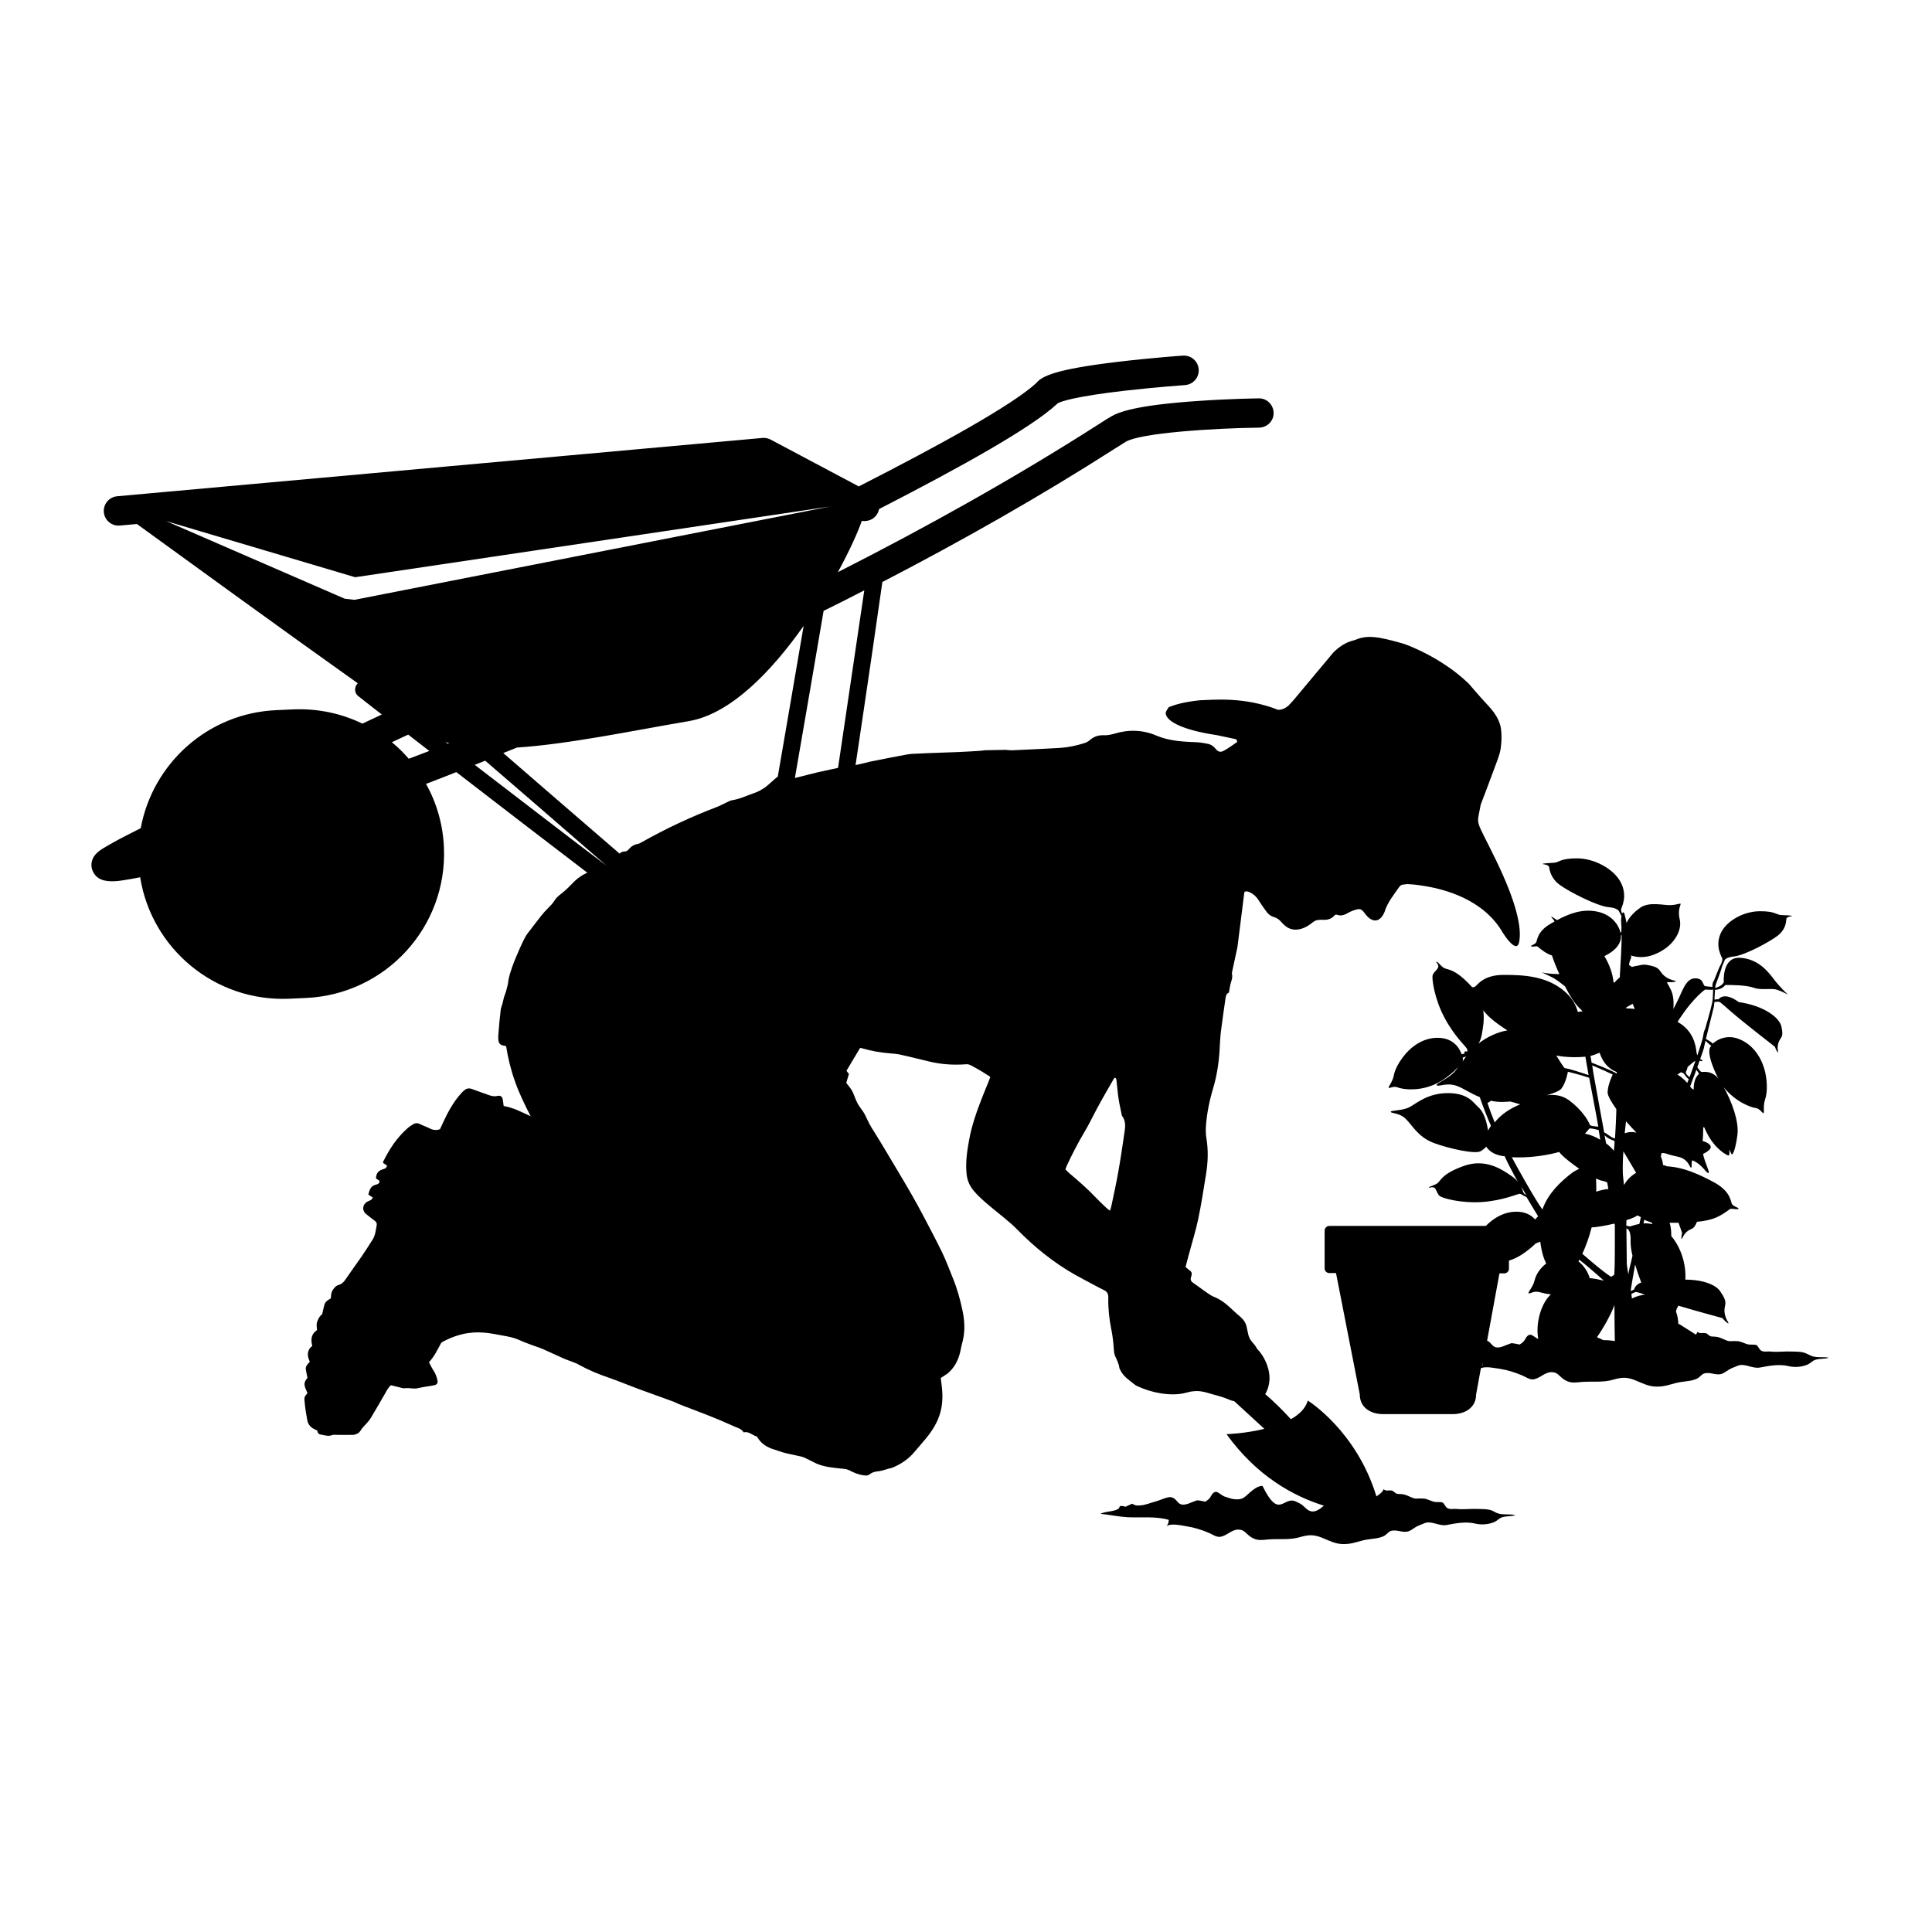 <?xml version="1.0" encoding="UTF-8"?>
<!-- Uploaded to: ICON Repo, www.iconrepo.com, Generator: ICON Repo Mixer Tools -->
<svg fill="#000000" width="800px" height="800px" version="1.1" viewBox="144 144 512 512" xmlns="http://www.w3.org/2000/svg">
 <g>
  <path d="m623.94 503.28c-1.059-0.453-1.41-0.754-2.418-0.957-0.855-0.152-1.863-0.102-2.57-0.152-2.066-0.102-3.777 0.203-5.742 0-0.754-0.102-1.664 0.203-2.418-0.203-0.656-0.352-0.805-1.258-1.359-1.512-0.453-0.203-1.562-0.051-2.066-0.152-0.707-0.152-1.258-0.453-1.914-0.656-0.906-0.301-0.855-0.203-1.664-0.25-0.754-0.051-1.309 0.152-2.066-0.102-1.258-0.453-1.762-0.906-3.074-1.059-1.109-0.102-1.211 0.152-2.117-0.656-0.805-0.754-1.965 0.152-2.672-0.656-0.102 0.301-0.25 0.555-0.453 0.754-1.461-0.957-2.871-1.812-3.981-2.519-0.203-0.152-0.402-0.25-0.656-0.352-0.051-1.059-0.203-2.215-0.605-3.176v-0.152c0.102-0.555 0.352-0.957 0.605-1.461 5.238 1.562 11.637 3.273 11.637 3.273 0.906 1.059 2.066 1.965 1.512 1.008-0.605-0.957-1.109-2.367-0.855-3.777 0.25-1.359 0.504-1.863-1.211-4.332-1.16-1.715-4.535-3.074-9.219-3.074 0.25-4.133-1.211-8.613-3.727-11.539 0-1.309-0.102-2.57-0.453-3.527h2.367c0.555 1.562 0.957 2.672 0.957 2.672-0.25 1.008-0.301 2.117 0.051 1.359 0.352-0.805 1.008-1.715 1.965-2.168 0.855-0.402 1.258-0.504 1.914-2.117 4.484-0.453 6.047-1.41 8.816-3.426 0.352-0.152 2.215 0.301 2.215-0.051 0-0.352-1.562-0.605-1.812-1.359-0.301-0.754-0.402-3.375-4.887-5.742-3.527-1.863-7.656-3.879-12.293-4.133-0.352-0.203-0.707-0.301-1.008-0.301-0.051-0.301-0.102-0.605-0.152-0.957-0.102-0.453-0.25-0.906-0.453-1.359 0.051-0.301 0.152-0.555 0.203-0.906 0.25 0 0.656 0 1.059 0.102 1.258 0.453 2.469 0.707 3.629 0.957 0.203 0.051 0.352 0.152 0.555 0.203 2.016 0.855 2.266 2.719 2.57 2.621 0.301-0.102 0-1.059 0.301-1.965 2.672 1.059 3.629 3.375 4.281 3.375 0.555 0-0.906-2.57-1.41-5.039 0.555-0.301 1.16-0.605 1.613-1.059 1.059-0.957 0-1.914-1.715-2.367 0.102-1.059 0.152-2.215 0.152-3.578 0.051-0.051 0.152-0.102 0.25-0.102 0.203 0.504 0.453 0.957 0.656 1.41 2.168 4.434 5.441 6.098 5.793 6.098 0.352 0 0.25-1.309 0.203-1.562-0.051-0.203 0.402 0.805 0.605 1.211 0.203 0.402 1.008-0.855 1.562-5.188 0.453-3.578-1.664-9.117-3.629-12.543 3.223 4.031 7.457 5.391 8.414 5.492 1.16 0.102 1.812 1.461 2.117 1.359 0.301-0.102-0.203-1.863 0.453-3.727 0.605-1.812 0.555-4.586 0-7.106-0.555-2.469-2.266-6.75-6.602-8.664-4.332-1.914-7.254 1.059-7.254 1.059-0.656-0.555-1.359-0.957-1.863-1.211 0.754-2.973 1.914-7.707 2.117-8.566 0.051-0.301 0.102-0.707 0.152-1.258 0.352 0 0.855-0.051 1.109-0.051 0.504 0 1.613 1.258 4.887 3.981 3.273 2.719 10.027 7.961 10.027 7.961 0.352 1.059 0.957 2.016 0.805 1.16-0.152-0.855-0.102-2.066 0.504-3.023 0.605-0.957 0.906-1.211 0.402-3.527-0.504-2.316-4.535-5.492-11.285-6.449-3.981-2.922-5.34-0.754-5.34-0.754s-0.605 0-1.109 0.102c0.051-0.855 0.102-1.863 0.152-2.621 0.152 0 0.352 0 0.605-0.051 0 0 1.359-0.152 2.117-1.211 1.613 0 5.594 0 7.609 0.754 2.016 0.707 4.586 0 6.098 0.504 1.512 0.504 2.922 1.309 2.922 1.309s-2.016-1.812-3.629-3.93c-1.613-2.117-4.18-5.543-9.07-5.844-4.887-0.301-4.332 6.5-4.332 6.5s-0.402 0.855-1.715 1.309c-0.203 0.051-0.402 0.152-0.555 0.203 0.051-0.352 0.051-0.605 0.102-0.754 0.203-0.707 1.41-3.629 1.715-4.988 0.301-0.605 0.555-1.309 0.707-1.664 0.203-0.402 1.008-0.805 2.469-0.957 2.922-0.352 9.371-3.828 11.539-5.492 2.215-1.715 2.266-3.727 2.316-4.434 0.051-0.707 1.664-0.707 1.512-0.805-0.203-0.152-1.562-0.203-2.871-0.25-1.309-0.051-1.562-1.059-5.793-1.008-4.231 0.051-8.918 2.621-10.328 6.047-1.41 3.426 0.402 6.047 0.504 6.5 0.102 0.352-0.102 0.957-0.352 1.512-0.605 0.906-1.762 4.383-2.066 4.684-0.102 0.152-0.203 0.656-0.203 1.309-0.605-0.051-1.461-0.102-1.914-0.203-0.707-0.152-0.301-2.168-2.769-2.066-2.418 0.102-3.273 3.477-4.684 6.246-0.301 0.555-0.605 1.211-0.957 1.863 0.102-1.715 0.051-3.629-0.707-5.141-0.301-0.555-0.605-1.211-1.008-1.863 0.102-0.051 0.203-0.102 0.203-0.102 1.41 0.102 2.871-0.152 1.762-0.402-1.109-0.25-2.519-0.855-3.375-2.016-0.855-1.16-1.008-1.664-4.031-2.168-0.605-0.102-1.359 0-2.168 0.203-0.504 0.051-1.059 0.203-1.664 0.352-0.352-0.203-0.605-0.352-0.805-0.605 0.152-0.754 0.301-1.16 0.453-1.461 0.25-0.555 0.203-0.855 0-1.008 0.805 0.301 3.629 1.211 7.457-0.754 4.231-2.117 6.348-6.047 5.492-9.02-0.453-2.215 0.25-3.426 0.301-3.777 0.102-0.402-0.855 0.152-2.519 0.25-1.664 0.152-5.793-1.059-8.211 0.707-1.211 0.855-2.719 2.168-3.629 4.031v-0.102s-0.402-2.266-0.707-2.672c-0.102-0.152-0.301-0.051-0.453 0.25-0.203-0.453-0.301-0.855-0.25-1.109 0.051-0.504 1.812-3.324-0.051-7.055-1.863-3.68-7.106-6.449-11.637-6.449-4.484 0-4.684 1.059-6.047 1.16-1.359 0.102-2.871 0.152-3.023 0.301-0.152 0.152 1.512 0.102 1.664 0.855 0.152 0.754 0.402 2.973 2.922 4.785 2.519 1.812 9.672 5.492 12.848 5.844 1.512 0.102 2.418 0.555 2.719 1.008 0.152 0.25 0.402 0.805 0.707 1.359-0.102 0.555-0.152 1.258-0.051 2.168 0.051 0.301 0.051 1.059 0 2.117h-0.25c-0.152-0.855-1.461-4.535-6.195-5.492-3.93-0.805-7.508 0.605-10.578 2.266-0.754-0.504-1.359-0.906-1.512-0.906-0.203 0 0.504 0.605 0.855 1.258-0.352 0.203-0.707 0.402-1.059 0.605-3.426 1.965-3.527 4.231-3.777 4.836-0.203 0.605-1.41 0.855-1.41 1.109 0 0.301 1.41-0.051 1.664 0.051 1.41 1.16 2.367 1.914 3.879 2.418 0.453 1.41 1.16 3.176 1.965 4.938-2.215 0-4.133-0.301-4.535-0.453-0.504-0.203 0.504 0.301 2.117 1.059 1.461 0.656 2.672 1.664 3.93 2.672 1.211 2.367 2.519 4.484 3.68 5.594 0.402 0.352 0.707 0.707 0.957 1.008-0.402 0-0.805 0.051-1.258 0.152-0.453-1.715-1.41-3.629-3.426-5.391-4.785-4.18-11.035-4.434-16.223-4.434s-6.801 2.469-7.457 3.023c-0.203 0.203-0.555 0.25-0.906 0.25-0.102-0.152-0.203-0.25-0.352-0.402-4.18-4.484-5.996-4.18-6.953-4.637-0.957-0.453-1.664-1.664-2.117-1.715-0.453-0.051 0.605 0.605 0.453 1.359-0.152 0.754-1.258 1.359-1.512 2.266-0.203 0.906 0.453 6.144 3.176 11.234 2.719 5.09 5.793 7.707 5.996 8.312 0.051 0.203 0.051 0.402 0.051 0.656-0.453-0.102-0.805-0.203-0.805 0.352 0 0.051 0 0.102 0.051 0.203-0.25 0-0.555 0.051-0.805 0.102 0 0-1.008-3.828-5.391-4.281s-7.758 2.266-9.32 4.082c-1.562 1.812-2.922 4.031-3.223 5.844-0.352 1.812-1.562 3.023-1.359 3.273 0.203 0.203 1.359-0.555 2.367-0.102 1.008 0.453 7.055 1.664 12.695-2.469 1.664-1.211 2.719-2.215 3.375-2.973-0.203 0.352-0.453 0.656-0.656 0.906-1.664 2.168-5.492 3.527-5.039 3.981 0.504 0.453 2.672-0.855 5.441 0.203 1.613 0.605 3.527 1.965 5.945 2.922 0.957 2.769 1.965 5.34 2.973 7.609-0.301 0.453-0.555 0.855-0.754 1.258-0.352-2.016-0.957-4.887-2.769-6.348-1.008-0.906-2.469-3.578-7.859-3.578s-8.312 2.719-10.227 3.727c-1.914 1.008-5.188 0.805-4.938 1.258 0.203 0.453 2.266 0.203 3.93 1.812 1.664 1.562 3.273 4.836 7.406 6.398 4.18 1.562 11.035 3.023 12.445 2.215 0.555-0.301 1.109-0.754 1.512-1.211 0.555 0.805 1.664 2.066 4.281 2.469 0.203 0.051 0.402 0.051 0.605 0.051 0.051 0.102 0.102 0.203 0.152 0.352 0.707 1.562 1.965 3.981 3.375 6.5-0.402-0.555-0.957-1.109-1.812-1.664-2.469-1.715-6.801-4.637-12.496-2.621-5.691 2.016-6.098 3.777-6.902 4.484-0.805 0.707-2.117 0.855-2.367 1.211-0.25 0.352 0.754-0.301 1.41 0.102 0.605 0.402 0.707 1.664 1.461 2.215 0.707 0.555 5.691 1.965 11.336 1.562 5.644-0.453 9.219-2.168 9.824-2.168 0.555 0.051 1.059 0.605 1.812 0.855 1.109 1.914 2.215 3.68 3.074 5.09-0.25 0.301-0.555 0.555-0.805 0.855-0.805-0.906-2.066-1.812-4.031-2.016-4.133-0.402-7.305 1.965-9.02 3.727h-41.465c-0.707 0-1.258 0.555-1.258 1.258v9.977c0 0.707 0.555 1.258 1.258 1.258h1.762l6.297 32.145c0 3.426 2.769 5.238 6.246 5.238h18.34c3.426 0 6.246-1.812 6.246-5.238l1.258-6.902c1.211-0.656 3.93 0 5.141 0.152 1.914 0.301 3.828 0.906 5.644 1.664 1.008 0.402 2.066 1.211 3.074 1.109 1.664-0.152 3.074-1.914 4.785-1.914 1.664-0.051 2.117 1.059 3.273 1.863 1.664 1.16 2.922 0.906 4.684 0.754 2.719-0.25 5.742 0.203 8.414-0.605 2.117-0.605 3.477-0.805 5.793 0.102 2.871 1.16 4.082 1.965 7.055 1.664 1.812-0.203 3.375-0.906 5.141-1.16 1.562-0.25 3.074-0.25 4.484-1.008 0.504-0.301 1.059-1.008 1.562-1.211 1.664-0.605 3.324 0.656 4.938 0 0.855-0.352 1.562-1.059 2.418-1.41 0.555-0.25 1.16-0.453 1.715-0.707 1.762-0.707 3.828 0.855 5.793 0.504 2.418-0.453 5.141-1.008 7.758-0.352 1.512 0.352 3.477 0.203 4.938-0.453 0.855-0.402 1.16-0.957 2.066-1.258 1.109-0.352 2.316-0.203 3.477-0.504-0.832-0.422-3.148 0.133-4.66-0.57zm-31.086-70.535c-0.203-0.102-0.402-0.25-0.605-0.352-0.102-0.152-0.203-0.301-0.352-0.453 0.453-1.16 1.059-2.769 1.664-4.434 0.25 0.301 0.504 0.707 0.707 1.059-1.059 0.957-1.465 2.465-1.414 4.18zm-1.105-3.273c-0.605-0.504-0.957-0.805-1.008-1.359 0 0 0.352-0.555 0.504-1.359 0.957-0.805 1.613-1.461 2.066-1.613-0.555 1.559-1.16 3.172-1.562 4.332zm5.793-8.266s-1.863 0.605 1.211 7.356c0.203 0.453 0.402 0.855 0.656 1.258-2.066-2.367-4.133-1.613-4.535-1.762-0.301-0.102-0.754-0.754-1.059-1.258 0.203-0.555 0.402-1.16 0.605-1.715 0.402 0.102 0.707 0.25 0.754 0.051 0.051-0.152-0.25-0.25-0.605-0.504 0.555-1.512 0.957-2.672 1.008-3.074 0.051-0.25 0.203-0.906 0.402-1.762 0.754 0.758 1.562 1.41 1.562 1.41zm-7.559-8.512c2.672-3.879 5.691-6.5 5.996-6.449 0.301 0.051 1.41 0.051 1.41 0.051 0.25 0 0.453 0 0.605-0.051-0.051 1.16-0.051 2.621-0.25 3.477-0.301 1.613-1.914 7.106-1.914 7.106s-0.25 0.152-0.504 1.863c-0.102 0.707-0.754 2.769-1.512 4.988-0.102-0.203-0.152-0.453-0.203-0.707-0.203-1.613-0.605-5.691-5.039-8.16 0.402-0.656 0.855-1.363 1.41-2.117zm-0.555 15.465c0.352 0.102 0.605 0.203 0.707 0.25 0.402 0.402 0.754 1.16 1.41 1.562-0.203 0.504-0.301 0.805-0.402 1.008-0.906-1.008-1.762-1.715-2.621-2.215 0.352-0.199 0.656-0.402 0.906-0.605zm-13.301-30.883h-0.152c0.055-0.051 0.102-0.051 0.152 0zm-44.535 28.062c0.25-0.707 0-1.008 0-1.008s0.402-0.203 0.906-0.352c-0.301 0.453-0.605 0.906-0.906 1.359zm5.238 80.762 0.203-0.957c0 0.352-0.051 0.652-0.203 0.957zm27.309-82.07c0.25 1.461 0.555 3.125 0.855 4.887-1.309-0.453-4.938-1.664-6.348-1.863-0.504-0.504-1.258-1.863-2.215-3.324 2.367 0.449 5.188 0.551 7.707 0.301zm-6.348 8.465c1.258-1.664 1.715-4.484 1.715-4.484s3.981 1.008 5.644 1.613c0.805 4.332 1.762 9.117 2.418 12.949-0.906-0.051-2.168-0.203-2.215-0.453-0.504-1.258-2.117-3.981-5.492-6.5-1.715-1.258-3.68-1.664-5.945-1.359 1.91-0.559 3.371-1.164 3.875-1.766zm13.852 50.176 0.051-0.051c0 0.004 0 0.051-0.051 0.051 0.051 0 0 0 0 0zm0.152-0.855c-0.25 0.203-0.555 0.352-0.805 0.555-1.664-0.957-5.09-3.879-7.656-6.098 0.906-1.965 1.812-4.383 2.469-7.004 1.613-0.051 4.031-0.555 6.047-1.008 0.051 0.152 0.051 0.301 0.102 0.504-0.004 4.336 0.047 10.383-0.156 13.051zm-0.102-32.848c-0.555-0.707-1.258-1.359-2.066-1.965-0.152-0.754-0.25-1.461-0.402-2.168 0.754 0.855 1.812 1.211 2.672 1.562-0.051 0.855-0.102 1.766-0.203 2.57zm-1.762 8.414c0.102 0.555 0.203 1.109 0.301 1.715-1.109 0.102-2.168 0.352-3.223 0.707 0.051-1.41 0-2.57-0.051-3.477 0.555 0.25 1.059 0.453 1.461 0.555 0.656 0.098 1.16 0.297 1.512 0.5zm-5.894-12.949c0.707-0.754 1.109-1.309 1.109-1.309 0.25-0.203 1.309 0.051 2.316 0.301 0.102 0 0.152 0 0.203 0.051 0.051 0.301 0.102 0.605 0.152 0.906 0.102 0.555 0.203 1.109 0.25 1.664-1.262-0.805-2.672-1.359-4.031-1.613zm-28.215-23.879c0.352-0.555 0.656-1.309 0.855-2.316 0.301-1.664 0.754-3.981 0.402-6.5 1.16 1.562 2.973 3.125 6.398 5.34-1.109 0.152-2.266 0.504-3.68 1.109-1.605 0.703-2.918 1.512-3.977 2.367zm4.285 20.906c-0.707-1.762-1.359-3.477-1.914-5.141 0.102-0.051 0.203-0.102 0.352-0.203 0 0 0.25-0.203 0.555-0.402 1.008 0.203 2.066 0.352 3.273 0.301 0.605 0 1.211-0.051 1.863-0.102 0.805 0.203 1.715 0.453 2.621 0.754-0.25 0.102-0.504 0.203-0.805 0.352-2.926 1.32-4.738 2.93-5.945 4.441zm7.555 18.441c-0.152-0.402-0.25-0.855-0.504-1.461 0.453 0.754 0.855 1.512 1.309 2.266-0.352-0.152-0.652-0.453-0.805-0.805zm4.434 32.242c-0.754 2.621-0.754 4.836-0.453 6.699-0.605-0.25-1.562-1.059-1.914-1.109-1.258-0.152-1.359 1.359-2.215 2.016-1.059 0.855-0.754 0.504-1.863 0.352-1.359-0.203-0.805-0.25-2.066 0.203-0.754 0.25-1.461 0.656-2.215 0.754-1.965 0.301-1.914-1.211-3.273-1.762l3.273-17.836h1.258c0.707 0 1.258-0.555 1.258-1.258v-2.113c1.41-0.453 2.871-1.16 4.281-2.215 1.258-0.906 2.168-1.715 2.82-2.367 0.102-0.051 0.203-0.051 0.301-0.102 0.203-0.051 0.504-0.203 0.906-0.352 0.352 2.922 1.008 4.637 1.562 5.793-1.914 1.461-2.769 3.223-3.074 4.484-0.402 1.762-1.914 3.223-1.562 3.426 0.301 0.203 1.309-0.805 2.973-0.301 0.707 0.203 1.715 0.453 2.922 0.555-1.102 1.004-2.16 2.613-2.918 5.133zm7.809-36.777c-2.215 1.812-5.594 4.734-7.152 9.168-1.863-2.519-6.75-11.285-8.113-13.855 3.68 0.203 8.262-0.25 12.043-1.258 0.152-0.051 0.352-0.102 0.504-0.152 0.203 0.25 0.402 0.504 0.656 0.754 0.906 0.957 2.769 2.367 4.684 3.727-0.707 0.309-1.613 0.762-2.621 1.617zm2.418 22.922c0.051-0.152 0.152-0.301 0.203-0.453 1.359 1.059 3.828 3.125 6.5 5.543-1.258-0.301-2.769-0.605-3.727-0.656-0.555-1.863-1.664-3.426-2.977-4.434zm6.551 20.859c-0.555-0.301-1.109-0.555-1.664-0.754 1.914-2.769 3.777-6.195 4.637-8.566 0 3.324 0.051 6.551 0.102 9.574-0.805-0.152-1.863-0.254-3.074-0.254zm3.125-53.453c-0.605-0.102-1.16-0.453-1.965-1.059-0.352-0.25-0.656-0.453-0.906-0.504-0.855-4.836-1.664-8.918-2.469-13.551-0.25-1.309-0.504-2.769-0.707-4.231 1.715 0.656 5.441 2.418 5.441 2.418s-1.309 2.57-1.359 4.734c0 0.855 0.957 2.519 2.316 4.434-0.051 2.566-0.203 5.188-0.352 7.758zm-6.148-20.055h-0.051c-0.102-0.605-0.203-1.211-0.301-1.812 0.855-0.203 1.664-0.504 2.418-0.855 0.453 1.41 1.258 3.023 2.871 4.231 0.453 0.352 1.059 0.656 1.664 0.906v0.402c-1.715-1.055-6.602-2.871-6.602-2.871zm7.406-22.621c-0.504 0.402-0.957 0.855-1.461 1.41-0.051-0.051-0.102-0.102-0.203-0.152-0.203-2.316-1.109-4.734-2.418-6.902 0.906-0.402 1.664-0.906 2.418-1.512 2.316-1.914 1.965-3.981 1.965-3.981h0.203c0 2.574-0.25 6.856-0.504 11.137zm1.715 7.961c0.555-0.301 1.109-0.656 1.715-0.957 0.152 0.453 0.352 0.957 0.555 1.359-0.805-0.102-1.562-0.152-2.266-0.152-0.004-0.098-0.004-0.199-0.004-0.25zm-0.051 30.18c0.906 1.008 1.812 2.066 2.769 3.023-0.152-0.051-0.301-0.051-0.402-0.102-1.109-0.203-2.016 0-2.719 0.25 0.098-1.156 0.25-2.215 0.352-3.172zm-0.555 16.879c-0.102-1.16-0.301-2.621-0.301-3.176-0.051-1.762 0-3.727 0.152-5.742 0.957 1.562 2.168 3.629 3.375 5.691-1.664 0.957-2.621 2.219-3.227 3.227zm0.656 9.32c0.805-0.25 1.512-0.504 2.016-0.754 0.352-0.152 0.656-0.352 0.906-0.504 0.301 0.152 0.605 0.301 0.906 0.453-0.152 0.605-0.25 1.211-0.402 1.812-1.258 0.203-2.168 0.605-2.469 0.656-0.25 0-0.605-0.102-1.008-0.25 0.051-0.508 0.051-0.961 0.051-1.414zm0.504 14.309c0-0.051 0-0.102-0.051-0.203-0.051-0.402-0.102-0.805-0.203-1.211 0.051-0.051 0.051-0.102 0-0.102-0.051-0.402-0.102-0.754-0.152-1.109-0.051-3.125-0.051-6.398-0.102-9.523 0.152 0.102 0.25 0.152 0.352 0.203 0.504 0.352 0.855 1.461 0.754 3.375 0 0.957 0.152 2.266 0.504 3.68-0.301 1.41-0.555 2.469-0.707 2.973-0.094 0.406-0.246 1.059-0.395 1.918zm0.652 4.281c0.051-0.25 0.051-0.504 0.102-0.754 0.25-1.664 0.656-3.93 1.059-6.098 0.453 1.613 1.008 3.223 1.613 4.785-1.664 0.555-1.914 1.863-1.914 1.863s-0.402 0.152-0.805 0.402c-0.055-0.098-0.055-0.148-0.055-0.199zm0.305 2.164c-0.051-0.402-0.102-0.805-0.152-1.211 0.352-0.152 0.707-0.352 0.957-0.453 0.301-0.152 1.109 0.102 2.621 0.656-1.059 0.102-2.219 0.406-3.426 1.008zm3.07-19.898c0.051-0.352 0.152-0.656 0.203-1.008 0.152 0.102 0.301 0.203 0.555 0.301 0 0 1.008 0.352 1.309 0.453 0.051 0 0.203 0.203 0.301 0.453-0.855-0.199-1.66-0.25-2.367-0.199z"/>
  <path d="m538.34 544.04c-0.855-0.152-1.863-0.102-2.57-0.152-2.066-0.102-3.777 0.203-5.742 0-0.754-0.102-1.664 0.203-2.418-0.203-0.656-0.352-0.805-1.258-1.359-1.512-0.453-0.203-1.562-0.051-2.066-0.152-0.707-0.152-1.258-0.453-1.914-0.656-0.906-0.301-0.855-0.203-1.664-0.25-0.754-0.051-1.309 0.152-2.066-0.102-1.258-0.453-1.762-0.906-3.074-1.059-1.109-0.102-1.211 0.152-2.117-0.656-0.805-0.754-1.965 0.152-2.672-0.656-0.301 0.855-1.059 1.309-1.914 1.914-5.34-17.48-18.188-25.391-18.188-25.391-0.605 2.117-2.316 3.727-4.484 4.938-2.266-2.519-4.637-4.785-6.801-6.648 3.023-5.188-0.754-10.68-2.066-11.891-0.301-0.504-0.605-1.008-1.008-1.461-1.562-1.715-1.309-2.316-1.863-4.535-0.25-1.059-0.805-1.863-1.613-2.57-1.059-0.855-2.016-1.812-3.023-2.719-1.16-1.059-2.418-1.965-3.93-2.57-0.805-0.301-1.512-0.855-2.266-1.359-1.16-0.805-2.266-1.664-3.375-2.418-1.613-1.109 0.707-2.215-0.957-3.324-0.352-0.25-0.656-0.555-1.008-0.855 0.301-1.211 0.605-2.316 0.906-3.426 0.805-3.023 1.762-6.047 2.418-9.117 0.855-4.031 1.461-8.062 2.117-12.141 0.504-3.074 0.605-6.195 0.102-9.32-0.203-1.059-0.203-2.215-0.152-3.273 0.25-3.477 0.957-6.902 1.965-10.227 0.957-3.273 1.461-6.602 1.664-9.977 0.102-1.664 0.152-3.324 0.352-4.938 0.352-2.922 0.805-5.793 1.211-8.715 0.102-0.656 0.203-1.309 0.906-1.562 0.152-0.805 0.25-1.512 0.402-2.215 0.25-0.906 0.656-1.812 0.402-2.769-0.051-0.152 0.051-0.352 0.051-0.555 0.453-2.168 0.957-4.383 1.41-6.551l1.812-14.41c0-0.102 0.102-0.203 0.152-0.25 0.504-0.203 0.957 0 1.41 0.203 0.906 0.453 1.613 1.109 2.168 1.965 0.656 1.059 1.359 2.066 2.117 3.074 0.453 0.656 1.059 1.16 1.812 1.41 0.906 0.25 1.664 0.754 2.266 1.512 0.203 0.25 0.453 0.453 0.707 0.707 1.16 1.059 2.519 1.41 4.082 1.059 1.309-0.301 2.367-0.957 3.375-1.762 0.555-0.504 1.16-0.707 1.914-0.707 0.301 0 0.605-0.051 0.855 0 1.258 0.051 2.316-0.25 3.125-1.258 0.051-0.051 0.152-0.051 0.203-0.102 0.102 0 0.25-0.051 0.352 0 1.059 0.402 1.965 0.102 2.922-0.453 0.656-0.402 1.461-0.707 2.215-0.906 1.008-0.301 1.461-0.051 2.066 0.754 0.402 0.504 0.805 1.059 1.309 1.461 1.309 1.059 2.621 0.855 3.578-0.555 0.203-0.352 0.402-0.707 0.555-1.059 0.754-2.519 2.418-4.484 3.879-6.602 0.203-0.301 0.555-0.555 0.855-0.605 0.402-0.051 0.855-0.102 1.309-0.152 0.707 0.051 1.863 0.102 3.223 0.301 0.203 0.051 0.402 0.051 0.605 0.102 6.047 0.855 16.426 3.68 21.461 12.496 0 0 3.68 5.945 4.332 2.418 0.707-3.527-0.555-10.176-6.195-21.766-5.594-11.539-5.09-8.566-3.981-14.66 0.504-1.359 1.059-2.719 1.562-4.082 0.957-2.57 1.914-5.141 2.871-7.707 0.352-1.008 0.707-2.016 0.855-3.074 0.203-1.613 0.301-3.223 0.102-4.938-0.203-1.762-0.957-3.223-1.914-4.586-0.957-1.309-2.168-2.469-3.273-3.727-1.109-1.258-2.215-2.519-3.324-3.828-7.508-7.305-17.129-10.578-17.129-10.578-2.215-0.656-4.434-1.258-6.699-1.664-1.965-0.301-3.879-0.352-5.742 0.352-0.402 0.152-0.754 0.301-1.16 0.402-2.066 0.504-3.727 1.715-5.188 3.125l-10.48 12.543c-0.352 0.402-0.656 0.754-1.059 1.16-0.605 0.605-0.203 0.301-0.906 0.805-0.656 0.453-1.41 0.754-2.266 0.707-9.02-3.527-17.027-2.621-20.707-2.519-5.238 0.555-7.152 1.461-8.211 1.812-0.754 1.109-0.957 1.41-0.754 2.016 0.504 1.762 4.133 4.031 13.602 5.441l4.988 1.059c0.152 0.152 0.203 0.453 0.301 0.707-1.16 0.805-2.266 1.613-3.426 2.266-1.008 0.605-1.664 0.402-2.367-0.504-0.504-0.605-1.059-1.008-1.812-1.211-1.008-0.203-2.016-0.402-3.023-0.453-3.68-0.152-7.305-0.301-10.781-1.762-3.629-1.562-7.406-1.664-11.184-0.504-0.906 0.25-1.863 0.453-2.82 0.402-1.41-0.051-2.57 0.352-3.629 1.258-0.402 0.352-0.906 0.656-1.41 0.805-2.168 0.707-4.383 1.16-6.699 1.309-4.082 0.25-8.211 0.402-12.293 0.605-0.656 0.051-1.309-0.051-1.965-0.102l-5.34 0.102c-1.562 0.203-3.125 0.25-4.734 0.352-1.965 0.102-3.93 0.203-5.945 0.25-2.871 0.102-5.793 0.203-8.664 0.352-0.555 0.051-1.109 0.102-1.613 0.203-2.769 0.504-5.543 1.059-8.312 1.613-0.906 0.152-1.812 0.352-2.672 0.605l-2.469 0.555c3.273-21.816 6.398-43.43 7.106-48.516 21.008-10.883 41.816-22.672 61.566-35.316 1.41-0.906 2.469-1.562 2.973-1.863 3.93-2.316 23.023-3.578 35.316-3.727 2.168-0.051 3.879-1.812 3.828-3.93-0.051-2.168-1.812-3.879-3.93-3.828-0.301 0-7.859 0.102-16.375 0.707-16.02 1.109-20.707 2.871-22.824 4.133-0.605 0.352-1.664 1.008-3.223 2.016-22.117 14.156-45.594 27.258-69.121 39.195 3.023-5.543 5.238-10.43 6.348-13.602 0.301 0.051 0.605 0.102 0.906 0.051 1.359-0.051 2.621-0.805 3.273-2.066 0.203-0.352 0.301-0.754 0.402-1.109 22.168-11.387 40.457-21.613 47.156-27.859l0.25-0.203c0.754-0.402 4.281-1.762 17.938-3.324 8.062-0.906 15.617-1.461 15.719-1.461 2.168-0.152 3.777-2.016 3.629-4.18-0.152-2.117-1.965-3.727-4.082-3.629h-0.102c-0.102 0-8.613 0.605-17.383 1.664-16.473 1.965-20 3.777-21.512 5.644-6.5 5.894-24.988 16.121-47.004 27.355l-23.328-12.395c-0.656-0.352-1.41-0.504-2.168-0.453l-171.04 15.457c-2.168 0.203-3.727 2.117-3.527 4.231 0.203 2.168 2.117 3.727 4.231 3.527l4.535-0.402c11.438 8.312 38.844 28.215 58.543 42.219-0.102 0.102-0.203 0.152-0.25 0.25-0.754 1.008-0.605 2.418 0.402 3.176 0.453 0.352 2.719 2.117 6.195 4.836-1.715 0.805-3.426 1.613-5.141 2.418-5.492-2.672-11.688-4.031-18.238-3.777-0.754 0.051-3.727 0.152-4.484 0.203-18.188 0.754-32.848 14.105-36.023 31.285-2.367 1.211-4.383 2.215-5.996 3.074-1.812 1.008-3.176 1.762-4.133 2.367-0.656 0.402-1.109 0.754-1.461 1.109-1.715 1.613-1.715 3.578-1.109 4.836 1.008 2.266 3.176 2.769 5.644 2.672 1.461-0.051 3.023-0.352 4.535-0.605 0.707-0.152 1.512-0.301 2.367-0.453 3.023 18.941 19.801 33 39.398 32.195 0.754-0.051 3.727-0.152 4.484-0.203 21.109-0.906 37.535-18.742 36.625-39.852-0.25-6.144-1.965-11.891-4.734-16.879 2.672-1.008 5.34-2.066 8.012-3.125 11.234 8.664 24.133 18.59 34.711 26.652-1.211 0.555-2.316 1.258-3.273 2.168-1.211 1.211-2.367 2.469-3.777 3.527-0.605 0.453-1.211 1.008-1.613 1.664-0.504 0.805-1.109 1.41-1.762 2.066-0.605 0.605-1.211 1.258-1.762 1.965-1.211 1.512-2.367 3.074-3.578 4.637-0.402 0.504-0.707 1.109-1.008 1.664-0.402 0.805-0.805 1.664-1.16 2.469-0.656 1.562-1.359 3.074-1.914 4.684-0.453 1.359-0.957 2.672-1.109 4.133-0.102 0.855-0.402 1.715-0.605 2.57-0.152 0.504-0.352 0.957-0.504 1.41-0.152 0.555-0.25 1.109-0.402 1.715-0.152 0.504-0.352 0.957-0.453 1.461-0.25 2.066-0.453 4.133-0.605 6.246-0.051 0.605-0.102 1.258-0.051 1.863 0.102 1.059 0.504 1.461 1.562 1.613 0.152 0 0.25 0.102 0.504 0.152 0.504 3.223 1.309 6.449 2.418 9.523 1.109 3.125 2.57 6.047 4.082 9.02-2.367-1.109-4.586-2.266-7.152-2.719-0.102-0.656-0.152-1.211-0.25-1.715-0.152-0.805-0.555-1.109-1.309-0.957-0.855 0.203-1.664 0.051-2.469-0.25-1.461-0.555-2.922-1.008-4.332-1.562-0.906-0.352-1.562-0.152-2.215 0.453-0.25 0.203-0.504 0.453-0.707 0.707-1.512 1.664-2.719 3.578-3.727 5.543-0.656 1.309-1.258 2.621-1.863 3.93-0.957 0.352-1.812 0.25-2.719-0.203-0.906-0.453-1.812-0.754-2.719-1.211-0.555-0.25-1.059-0.25-1.562 0.051-0.605 0.352-1.211 0.754-1.715 1.211-2.769 2.469-4.734 5.492-6.348 8.766-0.051 0.102 0 0.203 0 0.352 0.352 0.203 0.707 0.453 1.008 0.656-0.102 0.754-0.605 0.855-1.109 1.008-1.211 0.402-1.715 1.008-1.812 2.418 0.301 0.203 0.656 0.402 0.957 0.656 0 0.754-0.555 0.906-1.008 1.008-1.41 0.352-1.664 1.461-1.965 2.621 0.453 0.301 0.855 0.555 1.211 0.805-0.402 0.605-0.402 0.605-1.258 0.957-1.512 0.707-1.762 2.418-0.504 3.426 0.754 0.605 1.512 1.211 2.266 1.762 0.402 0.301 0.605 0.707 0.504 1.16-0.25 1.309-0.352 2.621-1.059 3.777-1.008 1.613-2.066 3.223-3.125 4.785-1.359 1.965-2.82 3.93-4.18 5.945-0.453 0.656-1.008 1.16-1.812 1.359-0.555 0.152-0.906 0.555-1.258 1.008-0.605 0.754-0.707 1.613-0.707 2.519-0.707 0.402-1.461 0.805-1.715 1.664-0.203 0.805-0.402 1.613-0.605 2.57-0.605 0.352-0.957 1.059-1.258 1.812-0.352 0.805-0.152 1.562-0.102 2.367-1.613 1.059-1.664 2.57-1.258 4.18-1.512 1.211-1.359 2.672-0.656 4.18-0.504 0.605-1.16 1.16-1.059 2.016 0.102 0.754 0.301 1.461 0.453 2.266-1.059 1.309-1.059 1.812 0 4.031-0.855 1.059-0.906 1.059-0.754 2.469 0.152 1.613 0.402 3.223 0.707 4.785 0.203 1.059 0.906 1.914 1.965 2.367 0.25 0.102 0.453 0.25 0.707 0.352 0 0.805 0.555 1.008 1.258 1.109 0.906 0.152 1.762 0.453 2.672 0.051 0.25-0.102 0.555-0.051 0.855-0.051 1.562 0 3.176 0.051 4.734 0 0.352 0 0.656-0.203 1.008-0.301 0.754-0.301 1.008-1.109 1.512-1.664 0.754-0.805 1.562-1.613 2.117-2.519 1.309-2.168 2.57-4.383 3.828-6.551 0.402-0.707 0.754-1.512 1.512-2.117 0.707 0.203 1.461 0.352 2.215 0.555 0.453 0.102 0.957 0.301 1.41 0.25 1.211-0.203 2.418 0.301 3.68-0.051 1.359-0.352 2.82-0.453 4.18-0.754 0.754-0.152 1.008-0.656 0.805-1.41-0.203-0.805-0.453-1.613-0.906-2.316-0.504-0.707-0.855-1.512-1.309-2.367 1.359-1.461 2.215-3.223 3.125-4.938 0.102-0.203 0.352-0.402 0.555-0.504 2.469-1.309 5.09-2.215 7.961-2.418 1.965-0.152 3.879 0.051 5.793 0.402 2.215 0.453 4.484 0.656 6.602 1.613 1.16 0.555 2.367 0.957 3.578 1.41 0.805 0.301 1.613 0.555 2.367 0.855 1.965 0.855 3.93 1.812 5.894 2.672 1.309 0.555 2.719 0.906 3.93 1.613 2.469 1.359 4.988 2.418 7.656 3.324 2.621 0.906 5.141 1.965 7.707 2.922 3.125 1.16 6.297 2.266 9.422 3.426 0.707 0.25 1.41 0.656 2.117 0.906 2.922 1.16 5.894 2.215 8.816 3.426 1.965 0.754 3.828 1.664 5.742 2.469 0.805 0.301 1.613 0.555 2.117 1.41 1.41-0.352 2.316 0.805 3.527 1.109 0.906 1.613 2.266 2.621 3.93 3.223 0.906 0.301 1.812 0.605 2.719 0.906 0.656 0.203 1.359 0.352 2.016 0.504 0.855 0.203 1.715 0.352 2.57 0.555 0.453 0.102 0.906 0.203 1.359 0.402 1.109 0.504 2.168 1.109 3.273 1.613 2.316 0.957 4.785 1.109 7.203 1.359 0.504 0.051 0.906 0.152 1.359 0.352 1.211 0.656 2.519 1.211 3.93 1.359 0.555 0.102 1.109 0.102 1.562-0.301 0.754-0.605 1.664-0.707 2.519-0.805 0.352-0.051 0.707-0.152 1.059-0.25 0.504-0.152 1.059-0.301 1.562-0.453 0.402-0.102 0.805-0.152 1.16-0.352 2.215-0.957 4.133-2.316 5.691-4.231 0.957-1.16 1.965-2.266 2.922-3.426 2.066-2.519 3.629-5.238 4.133-8.516 0.301-2.117 0.203-4.18-0.102-6.246-0.051-0.402-0.102-0.855-0.152-1.211 0.656-0.453 1.211-0.754 1.762-1.16 1.812-1.461 2.82-3.426 3.375-5.644 0.203-0.906 0.352-1.812 0.605-2.672 0.754-2.82 0.605-5.691 0-8.516-0.605-2.82-1.359-5.594-2.469-8.312-0.957-2.316-1.812-4.734-2.922-7.004-1.664-3.426-3.477-6.801-5.238-10.176-0.957-1.762-1.914-3.578-2.922-5.289-2.168-3.777-4.434-7.508-6.648-11.234-1.008-1.715-2.066-3.426-3.125-5.141-0.453-0.707-0.906-1.41-1.309-2.168-0.453-0.855-0.805-1.715-1.258-2.57-0.352-0.656-0.805-1.211-1.211-1.812-0.25-0.402-0.555-0.754-0.754-1.211-0.707-1.359-1.008-2.922-2.016-4.133-0.352-0.402-0.605-0.805-0.906-1.16 0.25-0.855 0.453-1.613 0.707-2.367-0.25-0.301-0.453-0.555-0.656-0.855l3.578-5.996c0.051 0 0.152-0.051 0.203-0.051 0.203 0.051 0.352 0.102 0.555 0.152 2.266 0.656 4.586 1.059 6.902 1.258 1.059 0.102 2.117 0.152 3.176 0.402 2.469 0.555 4.938 1.16 7.406 1.762 3.273 0.805 6.602 1.008 9.926 0.754 0.402-0.051 0.855 0.102 1.258 0.301 0.957 0.504 1.914 1.059 2.871 1.613 0.754 0.453 1.461 0.957 2.215 1.41-0.102 0.352-0.152 0.605-0.25 0.805-0.605 1.512-1.211 2.973-1.812 4.484-1.461 3.727-2.82 7.508-3.527 11.438-0.555 3.023-1.008 6.098-0.656 9.168 0.203 1.762 0.906 3.223 2.066 4.535 1.762 2.016 3.828 3.629 5.844 5.289 1.309 1.059 2.621 2.117 3.879 3.223 1.16 1.008 2.215 2.168 3.324 3.223 4.684 4.535 9.875 8.414 15.719 11.438 1.863 0.957 3.68 2.016 5.543 2.922 0.957 0.453 1.211 1.109 1.16 2.117-0.051 2.82 0.25 5.594 0.805 8.312 0.352 1.715 0.555 3.477 0.656 5.238 0.051 0.605 0.102 1.258 0.352 1.812 0.453 1.008 0.957 1.965 1.109 3.074 0.051 0.301 0.25 0.605 0.402 0.906 0.906 1.664 2.519 2.621 3.93 3.777 0.102 0.102 0.25 0.102 0.402 0.203 1.965 0.906 4.031 1.562 6.195 1.914 2.316 0.352 4.637 0.453 6.953-0.203 1.359-0.402 2.769-0.504 4.133-0.25 0.906 0.152 1.762 0.453 2.672 0.707 1.613 0.402 3.223 0.906 4.785 1.562 0.301 0.152 0.656 0.203 0.957 0.25l8.012 7.356c-5.141 1.258-10.027 1.41-10.027 1.41 8.062 11.184 17.836 16.473 25.797 18.941-1.461 1.309-2.973 2.215-4.535 0.906-1.461-1.258-0.957-1.109-2.922-2.016-3.375-1.512-4.332 4.988-8.816-4.133-1.008 0.051-1.613 0.453-2.418 1.008-2.316 1.715-2.367 2.922-5.441 2.469-0.605-0.102-1.562-0.453-2.215-0.656-0.555-0.203-1.664-1.16-2.066-1.211-1.258-0.152-1.359 1.359-2.215 2.016-1.059 0.855-0.754 0.504-1.863 0.352-1.359-0.203-0.805-0.25-2.066 0.203-0.754 0.25-1.461 0.656-2.215 0.754-2.117 0.352-1.914-1.461-3.629-1.914-0.957-0.25-3.125 0.855-4.18 1.109-1.359 0.352-2.769 1.008-4.231 1.059-1.16 0.051-1.059 0-2.016-0.453l-1.762 0.805c-0.453-0.203-1.059-0.25-1.512-0.152-0.051 1.512-3.68 1.211-5.09 2.016 2.367 0.25 4.684 0.754 7.152 0.906 3.477 0.152 7.609-0.301 10.934 0.707 0 0.605-0.203 1.211-0.605 1.715 1.008-0.957 4.133-0.203 5.441 0 1.914 0.301 3.828 0.906 5.644 1.664 1.008 0.402 2.066 1.211 3.074 1.109 1.664-0.152 3.074-1.914 4.785-1.914 1.664-0.051 2.117 1.059 3.273 1.863 1.664 1.16 2.922 0.906 4.684 0.754 2.719-0.25 5.742 0.203 8.414-0.605 2.117-0.605 3.477-0.805 5.793 0.102 2.871 1.16 4.082 1.965 7.055 1.664 1.812-0.203 3.375-0.906 5.141-1.16 1.562-0.25 3.074-0.25 4.484-1.008 0.504-0.301 1.059-1.008 1.562-1.211 1.664-0.605 3.324 0.656 4.938 0 0.855-0.352 1.562-1.059 2.418-1.41 0.555-0.25 1.16-0.453 1.715-0.707 1.762-0.707 3.828 0.855 5.793 0.504 2.418-0.453 5.141-1.008 7.758-0.352 1.512 0.352 3.477 0.203 4.938-0.453 0.855-0.402 1.16-0.957 2.066-1.258 1.109-0.352 2.316-0.203 3.477-0.504-1.16-0.504-3.426 0.051-4.988-0.656-0.883-0.434-1.234-0.738-2.242-0.887zm-286.01-198.96c-1.359-1.562-2.871-3.074-4.484-4.383 1.461-0.656 2.871-1.359 4.332-2.016 1.762 1.359 3.629 2.82 5.594 4.332-1.863 0.707-3.68 1.414-5.441 2.066zm10.328-3.981c-0.25-0.203-0.453-0.352-0.707-0.504 0.352 0.152 0.707 0.25 1.059 0.352-0.102 0.055-0.25 0.105-0.352 0.152zm-24.738-38.137c-0.855-0.102-1.715-0.203-2.57-0.301l-47.309-20.555 50.078 14.863 125.9-18.742zm66.906 70.535c-10.328-7.809-23.375-17.887-35.016-26.801 0.906-0.352 1.863-0.754 2.769-1.109 7.156 6.144 19.902 17.176 32.246 27.91 0.051 0 0.051 0 0 0zm45.293-23.68s-0.051 0 0 0c-0.605 0.402-1.059 0.906-1.613 1.359-0.656 0.555-1.309 1.211-2.016 1.664-0.855 0.555-1.762 1.059-2.719 1.359-1.914 0.656-3.727 1.562-5.742 1.863-0.555 0.102-1.109 0.402-1.613 0.656-0.805 0.352-1.562 0.805-2.367 1.109-6.902 2.621-13.551 5.742-20 9.371-0.301 0.203-0.656 0.352-1.008 0.453-1.008 0.152-1.762 0.656-2.418 1.41-0.301 0.402-0.707 0.605-1.211 0.605-0.352 0-0.754 0.152-1.008 0.352-0.051 0.102-0.152 0.152-0.203 0.203-11.539-9.926-23.426-20.254-30.832-26.652 1.211-0.504 2.418-0.957 3.629-1.461 13.754-0.906 30.73-4.484 45.543-7.004 11.035-1.863 21.914-13.148 30.43-25.242-2.117 12.344-4.586 26.902-6.852 39.953zm15.973-2.32-2.117 0.453c-1.008 0.203-2.016 0.453-3.023 0.656-1.965 0.504-3.93 0.957-5.844 1.461-0.152 0.051-0.301 0.051-0.453 0.102 2.57-14.762 5.391-31.285 7.609-44.285 3.578-1.762 7.203-3.578 10.781-5.441-1.262 8.363-4.082 27.812-6.953 47.055zm75.922 96.48c-0.504 3.426-1.008 6.902-1.613 10.328-0.555 3.176-1.258 6.348-1.914 9.473-0.051 0.301-0.203 0.605-0.352 1.059-0.402-0.301-0.707-0.504-0.957-0.754-1.008-0.957-2.016-1.914-2.973-2.922-2.066-2.168-4.332-4.133-6.648-6.098-0.402-0.352-0.805-0.754-1.211-1.16 0.102-0.301 0.203-0.605 0.301-0.855 1.41-3.023 2.922-5.996 4.637-8.867 1.258-2.117 2.316-4.332 3.477-6.5 1.41-2.621 2.922-5.188 4.383-7.758 0.051-0.102 0.203-0.203 0.301-0.352 0.453 0.203 0.402 0.605 0.453 0.957 0.203 1.613 0.301 3.223 0.555 4.785 0.203 1.359 0.555 2.719 0.805 4.082 0.051 0.152 0.051 0.301 0.152 0.402 0.957 1.309 0.809 2.769 0.605 4.18z"/>
 </g>
</svg>